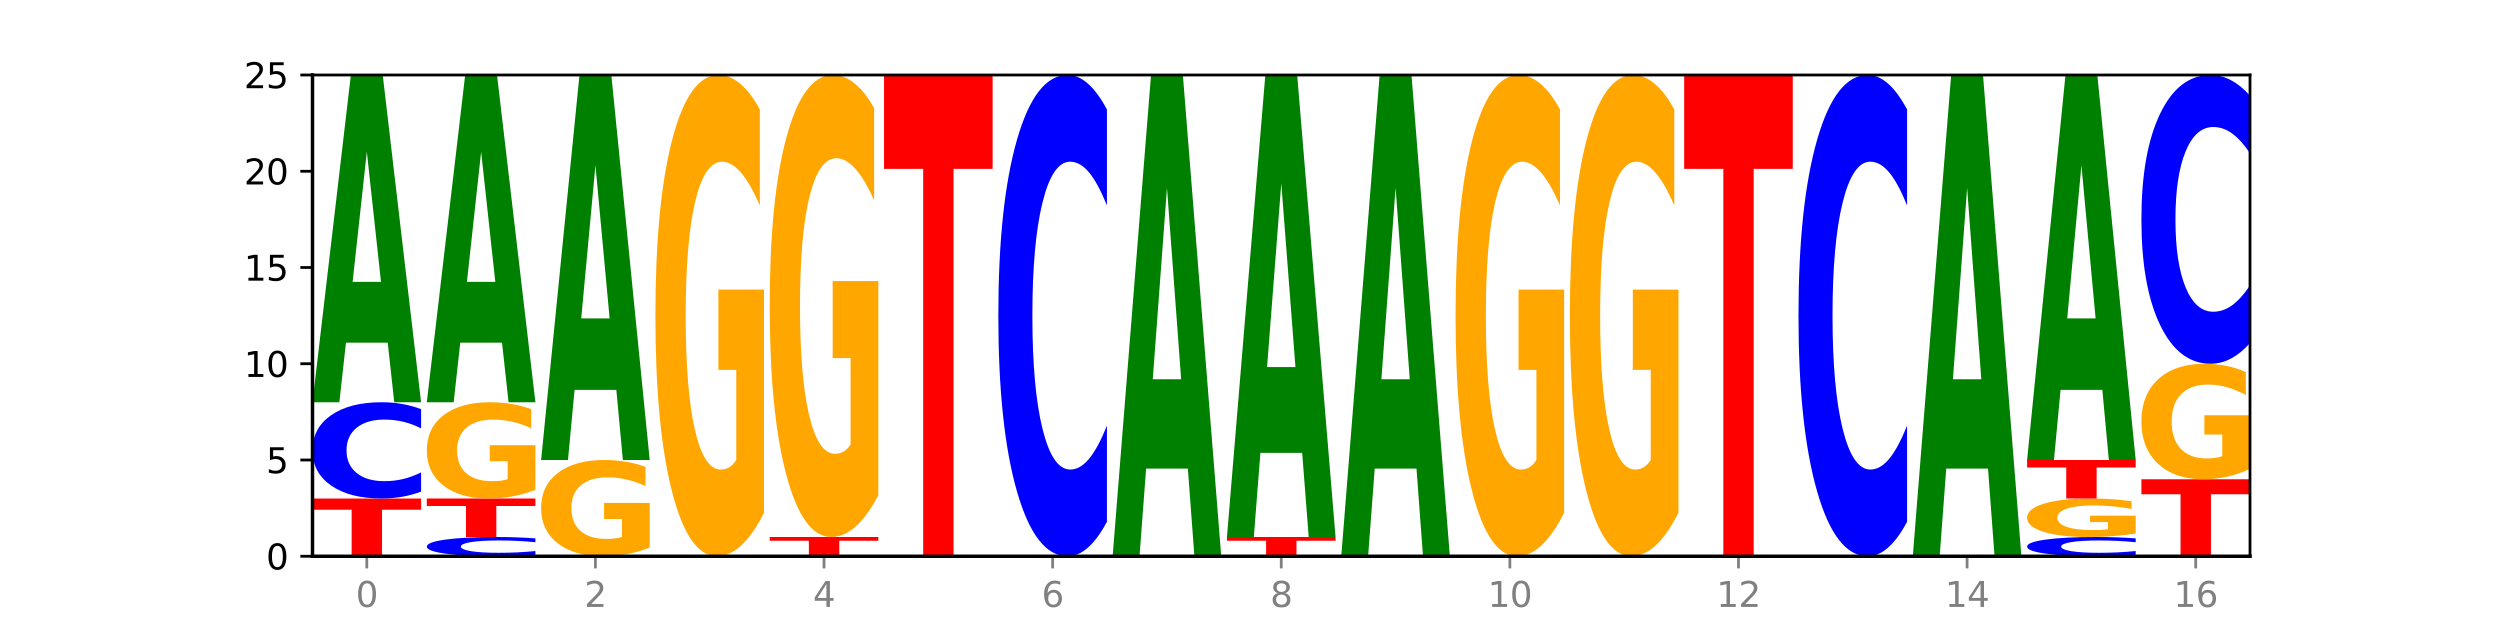 <?xml version="1.0" encoding="utf-8" standalone="no"?>
<!DOCTYPE svg PUBLIC "-//W3C//DTD SVG 1.1//EN"
  "http://www.w3.org/Graphics/SVG/1.1/DTD/svg11.dtd">
<svg xmlns:xlink="http://www.w3.org/1999/xlink" width="720pt" height="180pt" viewBox="0 0 720 180" xmlns="http://www.w3.org/2000/svg" version="1.1">
 <defs>
  <style type="text/css">*{stroke-linejoin: round; stroke-linecap: butt}</style>
 </defs>
 <g id="figure_1">
  <g id="patch_1">
   <path d="M 0 180 
L 720 180 
L 720 0 
L 0 0 
z
" style="fill: #ffffff"/>
  </g>
  <g id="axes_1">
   <g id="patch_2">
    <path d="M 90 160.2 
L 648 160.2 
L 648 21.6 
L 90 21.6 
z
" style="fill: #ffffff"/>
   </g>
   <g id="line2d_1">
    <path d="M 90 160.2 
L 648 160.2 
" clip-path="url(#pc79589f928)" style="fill: none; stroke: #000000; stroke-width: 0.5; stroke-linecap: square"/>
   </g>
   <g id="patch_3">
    <path d="M 90 143.568 
L 121.274 143.568 
L 121.274 146.812 
L 110.023 146.812 
L 110.023 160.2 
L 101.273 160.2 
L 101.273 146.812 
L 90 146.812 
L 90 143.568 
z
" clip-path="url(#pc79589f928)" style="fill: #ff0000"/>
   </g>
   <g id="patch_4">
    <path d="M 121.274 141.581 
Q 118.658 142.566 115.829 143.064 
Q 113.001 143.568 109.92 143.568 
Q 100.732 143.568 95.366 139.835 
Q 90 136.101 90 129.717 
Q 90 123.309 95.366 119.581 
Q 100.732 115.848 109.92 115.848 
Q 113.001 115.848 115.829 116.352 
Q 118.658 116.85 121.274 117.835 
L 121.274 123.361 
Q 118.635 122.055 116.074 121.448 
Q 113.513 120.841 110.684 120.841 
Q 105.61 120.841 102.702 123.206 
Q 99.802 125.565 99.802 129.717 
Q 99.802 133.851 102.702 136.216 
Q 105.61 138.575 110.684 138.575 
Q 113.513 138.575 116.074 137.968 
Q 118.635 137.355 121.274 136.05 
L 121.274 141.581 
z
" clip-path="url(#pc79589f928)" style="fill: #0000ff"/>
   </g>
   <g id="patch_5">
    <path d="M 111.664 98.679 
L 99.636 98.679 
L 97.737 115.848 
L 90 115.848 
L 101.049 21.6 
L 110.225 21.6 
L 121.274 115.848 
L 113.544 115.848 
L 111.664 98.679 
z
M 101.554 81.187 
L 109.726 81.187 
L 105.647 43.698 
L 101.554 81.187 
z
" clip-path="url(#pc79589f928)" style="fill: #008000"/>
   </g>
   <g id="patch_6">
    <path d="M 154.195 159.803 
Q 151.579 160 148.75 160.099 
Q 145.921 160.2 142.84 160.2 
Q 133.652 160.2 128.286 159.453 
Q 122.92 158.707 122.92 157.43 
Q 122.92 156.148 128.286 155.403 
Q 133.652 154.656 142.84 154.656 
Q 145.921 154.656 148.75 154.757 
Q 151.579 154.856 154.195 155.053 
L 154.195 156.159 
Q 151.555 155.897 148.994 155.776 
Q 146.433 155.655 143.604 155.655 
Q 138.53 155.655 135.622 156.128 
Q 132.723 156.599 132.723 157.43 
Q 132.723 158.257 135.622 158.73 
Q 138.53 159.201 143.604 159.201 
Q 146.433 159.201 148.994 159.08 
Q 151.555 158.957 154.195 158.696 
L 154.195 159.803 
z
" clip-path="url(#pc79589f928)" style="fill: #0000ff"/>
   </g>
   <g id="patch_7">
    <path d="M 122.92 143.568 
L 154.195 143.568 
L 154.195 145.73 
L 142.943 145.73 
L 142.943 154.656 
L 134.194 154.656 
L 134.194 145.73 
L 122.92 145.73 
L 122.92 143.568 
z
" clip-path="url(#pc79589f928)" style="fill: #ff0000"/>
   </g>
   <g id="patch_8">
    <path d="M 154.195 141.06 
Q 151.041 142.314 147.648 142.944 
Q 144.256 143.568 140.639 143.568 
Q 132.467 143.568 127.694 139.835 
Q 122.92 136.101 122.92 129.717 
Q 122.92 123.258 127.778 119.553 
Q 132.642 115.848 141.102 115.848 
Q 144.361 115.848 147.347 116.352 
Q 150.34 116.85 152.989 117.835 
L 152.989 123.361 
Q 150.256 122.095 147.55 121.471 
Q 144.845 120.841 142.125 120.841 
Q 137.093 120.841 134.366 123.143 
Q 131.64 125.439 131.64 129.717 
Q 131.64 133.954 134.268 136.267 
Q 136.896 138.575 141.733 138.575 
Q 143.05 138.575 144.179 138.443 
Q 145.307 138.306 146.204 138.019 
L 146.204 132.832 
L 141.053 132.832 
L 141.053 128.211 
L 154.195 128.211 
L 154.195 141.06 
z
" clip-path="url(#pc79589f928)" style="fill: #ffa600"/>
   </g>
   <g id="patch_9">
    <path d="M 144.584 98.679 
L 132.557 98.679 
L 130.657 115.848 
L 122.92 115.848 
L 133.97 21.6 
L 143.145 21.6 
L 154.195 115.848 
L 146.464 115.848 
L 144.584 98.679 
z
M 134.475 81.187 
L 142.647 81.187 
L 138.567 43.698 
L 134.475 81.187 
z
" clip-path="url(#pc79589f928)" style="fill: #008000"/>
   </g>
   <g id="patch_10">
    <path d="M 187.115 157.692 
Q 183.961 158.946 180.569 159.576 
Q 177.176 160.2 173.56 160.2 
Q 165.387 160.2 160.614 156.467 
Q 155.841 152.733 155.841 146.349 
Q 155.841 139.89 160.698 136.185 
Q 165.562 132.48 174.022 132.48 
Q 177.281 132.48 180.267 132.984 
Q 183.26 133.482 185.909 134.467 
L 185.909 139.993 
Q 183.176 138.727 180.47 138.103 
Q 177.765 137.473 175.045 137.473 
Q 170.013 137.473 167.286 139.775 
Q 164.56 142.071 164.56 146.349 
Q 164.56 150.586 167.188 152.899 
Q 169.817 155.207 174.653 155.207 
Q 175.971 155.207 177.099 155.075 
Q 178.228 154.938 179.125 154.651 
L 179.125 149.464 
L 173.973 149.464 
L 173.973 144.843 
L 187.115 144.843 
L 187.115 157.692 
z
" clip-path="url(#pc79589f928)" style="fill: #ffa600"/>
   </g>
   <g id="patch_11">
    <path d="M 177.504 112.281 
L 165.477 112.281 
L 163.578 132.48 
L 155.841 132.48 
L 166.89 21.6 
L 176.066 21.6 
L 187.115 132.48 
L 179.384 132.48 
L 177.504 112.281 
z
M 167.395 91.702 
L 175.567 91.702 
L 171.487 47.597 
L 167.395 91.702 
z
" clip-path="url(#pc79589f928)" style="fill: #008000"/>
   </g>
   <g id="patch_12">
    <path d="M 220.035 147.66 
Q 216.881 153.93 213.489 157.079 
Q 210.097 160.2 206.48 160.2 
Q 198.307 160.2 193.534 141.533 
Q 188.761 122.866 188.761 90.943 
Q 188.761 58.648 193.618 40.124 
Q 198.483 21.6 206.943 21.6 
Q 210.202 21.6 213.188 24.119 
Q 216.18 26.61 218.83 31.535 
L 218.83 59.163 
Q 216.096 52.836 213.391 49.715 
Q 210.685 46.566 207.966 46.566 
Q 202.933 46.566 200.207 58.075 
Q 197.48 69.556 197.48 90.943 
Q 197.48 112.129 200.109 123.696 
Q 202.737 135.234 207.573 135.234 
Q 208.891 135.234 210.019 134.576 
Q 211.148 133.889 212.045 132.457 
L 212.045 106.518 
L 206.893 106.518 
L 206.893 83.413 
L 220.035 83.413 
L 220.035 147.66 
z
" clip-path="url(#pc79589f928)" style="fill: #ffa600"/>
   </g>
   <g id="patch_13">
    <path d="M 221.681 154.656 
L 252.956 154.656 
L 252.956 155.737 
L 241.704 155.737 
L 241.704 160.2 
L 232.955 160.2 
L 232.955 155.737 
L 221.681 155.737 
L 221.681 154.656 
z
" clip-path="url(#pc79589f928)" style="fill: #ff0000"/>
   </g>
   <g id="patch_14">
    <path d="M 252.956 142.617 
Q 249.802 148.637 246.409 151.66 
Q 243.017 154.656 239.4 154.656 
Q 231.228 154.656 226.455 136.736 
Q 221.681 118.815 221.681 88.169 
Q 221.681 57.166 226.539 39.383 
Q 231.403 21.6 239.863 21.6 
Q 243.122 21.6 246.108 24.019 
Q 249.101 26.41 251.75 31.137 
L 251.75 57.661 
Q 249.017 51.586 246.311 48.59 
Q 243.606 45.567 240.886 45.567 
Q 235.854 45.567 233.127 56.616 
Q 230.401 67.638 230.401 88.169 
Q 230.401 108.508 233.029 119.612 
Q 235.657 130.689 240.494 130.689 
Q 241.811 130.689 242.94 130.057 
Q 244.068 129.397 244.965 128.023 
L 244.965 103.121 
L 239.814 103.121 
L 239.814 80.941 
L 252.956 80.941 
L 252.956 142.617 
z
" clip-path="url(#pc79589f928)" style="fill: #ffa600"/>
   </g>
   <g id="patch_15">
    <path d="M 254.602 21.6 
L 285.876 21.6 
L 285.876 48.631 
L 274.625 48.631 
L 274.625 160.2 
L 265.875 160.2 
L 265.875 48.631 
L 254.602 48.631 
L 254.602 21.6 
z
" clip-path="url(#pc79589f928)" style="fill: #ff0000"/>
   </g>
   <g id="patch_16">
    <path d="M 318.796 150.265 
Q 316.18 155.19 313.352 157.681 
Q 310.523 160.2 307.442 160.2 
Q 298.254 160.2 292.888 141.533 
Q 287.522 122.866 287.522 90.943 
Q 287.522 58.905 292.888 40.267 
Q 298.254 21.6 307.442 21.6 
Q 310.523 21.6 313.352 24.119 
Q 316.18 26.61 318.796 31.535 
L 318.796 59.163 
Q 316.157 52.635 313.596 49.601 
Q 311.035 46.566 308.206 46.566 
Q 303.132 46.566 300.224 58.39 
Q 297.324 70.186 297.324 90.943 
Q 297.324 111.614 300.224 123.439 
Q 303.132 135.234 308.206 135.234 
Q 311.035 135.234 313.596 132.199 
Q 316.157 129.136 318.796 122.608 
L 318.796 150.265 
z
" clip-path="url(#pc79589f928)" style="fill: #0000ff"/>
   </g>
   <g id="patch_17">
    <path d="M 342.106 134.951 
L 330.079 134.951 
L 328.18 160.2 
L 320.442 160.2 
L 331.492 21.6 
L 340.668 21.6 
L 351.717 160.2 
L 343.986 160.2 
L 342.106 134.951 
z
M 331.997 109.228 
L 340.169 109.228 
L 336.089 54.096 
L 331.997 109.228 
z
" clip-path="url(#pc79589f928)" style="fill: #008000"/>
   </g>
   <g id="patch_18">
    <path d="M 353.363 154.656 
L 384.637 154.656 
L 384.637 155.737 
L 373.386 155.737 
L 373.386 160.2 
L 364.636 160.2 
L 364.636 155.737 
L 353.363 155.737 
L 353.363 154.656 
z
" clip-path="url(#pc79589f928)" style="fill: #ff0000"/>
   </g>
   <g id="patch_19">
    <path d="M 375.027 130.417 
L 362.999 130.417 
L 361.1 154.656 
L 353.363 154.656 
L 364.412 21.6 
L 373.588 21.6 
L 384.637 154.656 
L 376.907 154.656 
L 375.027 130.417 
z
M 364.917 105.722 
L 373.089 105.722 
L 369.01 52.797 
L 364.917 105.722 
z
" clip-path="url(#pc79589f928)" style="fill: #008000"/>
   </g>
   <g id="patch_20">
    <path d="M 407.947 134.951 
L 395.919 134.951 
L 394.02 160.2 
L 386.283 160.2 
L 397.332 21.6 
L 406.508 21.6 
L 417.558 160.2 
L 409.827 160.2 
L 407.947 134.951 
z
M 397.838 109.228 
L 406.009 109.228 
L 401.93 54.096 
L 397.838 109.228 
z
" clip-path="url(#pc79589f928)" style="fill: #008000"/>
   </g>
   <g id="patch_21">
    <path d="M 450.478 147.66 
Q 447.324 153.93 443.931 157.079 
Q 440.539 160.2 436.922 160.2 
Q 428.75 160.2 423.977 141.533 
Q 419.204 122.866 419.204 90.943 
Q 419.204 58.648 424.061 40.124 
Q 428.925 21.6 437.385 21.6 
Q 440.644 21.6 443.63 24.119 
Q 446.623 26.61 449.272 31.535 
L 449.272 59.163 
Q 446.539 52.836 443.833 49.715 
Q 441.128 46.566 438.408 46.566 
Q 433.376 46.566 430.649 58.075 
Q 427.923 69.556 427.923 90.943 
Q 427.923 112.129 430.551 123.696 
Q 433.18 135.234 438.016 135.234 
Q 439.334 135.234 440.462 134.576 
Q 441.59 133.889 442.488 132.457 
L 442.488 106.518 
L 437.336 106.518 
L 437.336 83.413 
L 450.478 83.413 
L 450.478 147.66 
z
" clip-path="url(#pc79589f928)" style="fill: #ffa600"/>
   </g>
   <g id="patch_22">
    <path d="M 483.398 147.66 
Q 480.244 153.93 476.852 157.079 
Q 473.459 160.2 469.843 160.2 
Q 461.67 160.2 456.897 141.533 
Q 452.124 122.866 452.124 90.943 
Q 452.124 58.648 456.981 40.124 
Q 461.845 21.6 470.305 21.6 
Q 473.565 21.6 476.55 24.119 
Q 479.543 26.61 482.193 31.535 
L 482.193 59.163 
Q 479.459 52.836 476.754 49.715 
Q 474.048 46.566 471.329 46.566 
Q 466.296 46.566 463.57 58.075 
Q 460.843 69.556 460.843 90.943 
Q 460.843 112.129 463.472 123.696 
Q 466.1 135.234 470.936 135.234 
Q 472.254 135.234 473.382 134.576 
Q 474.511 133.889 475.408 132.457 
L 475.408 106.518 
L 470.256 106.518 
L 470.256 83.413 
L 483.398 83.413 
L 483.398 147.66 
z
" clip-path="url(#pc79589f928)" style="fill: #ffa600"/>
   </g>
   <g id="patch_23">
    <path d="M 485.044 21.6 
L 516.319 21.6 
L 516.319 48.631 
L 505.067 48.631 
L 505.067 160.2 
L 496.318 160.2 
L 496.318 48.631 
L 485.044 48.631 
L 485.044 21.6 
z
" clip-path="url(#pc79589f928)" style="fill: #ff0000"/>
   </g>
   <g id="patch_24">
    <path d="M 549.239 150.265 
Q 546.623 155.19 543.794 157.681 
Q 540.965 160.2 537.884 160.2 
Q 528.697 160.2 523.331 141.533 
Q 517.965 122.866 517.965 90.943 
Q 517.965 58.905 523.331 40.267 
Q 528.697 21.6 537.884 21.6 
Q 540.965 21.6 543.794 24.119 
Q 546.623 26.61 549.239 31.535 
L 549.239 59.163 
Q 546.599 52.635 544.038 49.601 
Q 541.477 46.566 538.649 46.566 
Q 533.574 46.566 530.667 58.39 
Q 527.767 70.186 527.767 90.943 
Q 527.767 111.614 530.667 123.439 
Q 533.574 135.234 538.649 135.234 
Q 541.477 135.234 544.038 132.199 
Q 546.599 129.136 549.239 122.608 
L 549.239 150.265 
z
" clip-path="url(#pc79589f928)" style="fill: #0000ff"/>
   </g>
   <g id="patch_25">
    <path d="M 572.549 134.951 
L 560.521 134.951 
L 558.622 160.2 
L 550.885 160.2 
L 561.934 21.6 
L 571.11 21.6 
L 582.159 160.2 
L 574.429 160.2 
L 572.549 134.951 
z
M 562.439 109.228 
L 570.611 109.228 
L 566.532 54.096 
L 562.439 109.228 
z
" clip-path="url(#pc79589f928)" style="fill: #008000"/>
   </g>
   <g id="patch_26">
    <path d="M 615.08 159.803 
Q 612.464 160 609.635 160.099 
Q 606.806 160.2 603.725 160.2 
Q 594.537 160.2 589.171 159.453 
Q 583.805 158.707 583.805 157.43 
Q 583.805 156.148 589.171 155.403 
Q 594.537 154.656 603.725 154.656 
Q 606.806 154.656 609.635 154.757 
Q 612.464 154.856 615.08 155.053 
L 615.08 156.159 
Q 612.44 155.897 609.879 155.776 
Q 607.318 155.655 604.489 155.655 
Q 599.415 155.655 596.507 156.128 
Q 593.608 156.599 593.608 157.43 
Q 593.608 158.257 596.507 158.73 
Q 599.415 159.201 604.489 159.201 
Q 607.318 159.201 609.879 159.08 
Q 612.44 158.957 615.08 158.696 
L 615.08 159.803 
z
" clip-path="url(#pc79589f928)" style="fill: #0000ff"/>
   </g>
   <g id="patch_27">
    <path d="M 615.08 153.653 
Q 611.926 154.154 608.533 154.406 
Q 605.141 154.656 601.524 154.656 
Q 593.352 154.656 588.578 153.163 
Q 583.805 151.669 583.805 149.115 
Q 583.805 146.532 588.663 145.05 
Q 593.527 143.568 601.987 143.568 
Q 605.246 143.568 608.232 143.77 
Q 611.225 143.969 613.874 144.363 
L 613.874 146.573 
Q 611.141 146.067 608.435 145.817 
Q 605.73 145.565 603.01 145.565 
Q 597.978 145.565 595.251 146.486 
Q 592.525 147.404 592.525 149.115 
Q 592.525 150.81 595.153 151.736 
Q 597.781 152.659 602.618 152.659 
Q 603.935 152.659 605.064 152.606 
Q 606.192 152.551 607.089 152.437 
L 607.089 150.361 
L 601.938 150.361 
L 601.938 148.513 
L 615.08 148.513 
L 615.08 153.653 
z
" clip-path="url(#pc79589f928)" style="fill: #ffa600"/>
   </g>
   <g id="patch_28">
    <path d="M 583.805 132.48 
L 615.08 132.48 
L 615.08 134.642 
L 603.828 134.642 
L 603.828 143.568 
L 595.079 143.568 
L 595.079 134.642 
L 583.805 134.642 
L 583.805 132.48 
z
" clip-path="url(#pc79589f928)" style="fill: #ff0000"/>
   </g>
   <g id="patch_29">
    <path d="M 605.469 112.281 
L 593.441 112.281 
L 591.542 132.48 
L 583.805 132.48 
L 594.855 21.6 
L 604.03 21.6 
L 615.08 132.48 
L 607.349 132.48 
L 605.469 112.281 
z
M 595.36 91.702 
L 603.532 91.702 
L 599.452 47.597 
L 595.36 91.702 
z
" clip-path="url(#pc79589f928)" style="fill: #008000"/>
   </g>
   <g id="patch_30">
    <path d="M 616.726 138.024 
L 648 138.024 
L 648 142.349 
L 636.749 142.349 
L 636.749 160.2 
L 627.999 160.2 
L 627.999 142.349 
L 616.726 142.349 
L 616.726 138.024 
z
" clip-path="url(#pc79589f928)" style="fill: #ff0000"/>
   </g>
   <g id="patch_31">
    <path d="M 648 135.014 
Q 644.846 136.519 641.454 137.275 
Q 638.061 138.024 634.445 138.024 
Q 626.272 138.024 621.499 133.544 
Q 616.726 129.064 616.726 121.402 
Q 616.726 113.651 621.583 109.206 
Q 626.447 104.76 634.907 104.76 
Q 638.166 104.76 641.152 105.365 
Q 644.145 105.962 646.794 107.144 
L 646.794 113.775 
Q 644.061 112.257 641.355 111.508 
Q 638.65 110.752 635.93 110.752 
Q 630.898 110.752 628.171 113.514 
Q 625.445 116.269 625.445 121.402 
Q 625.445 126.487 628.073 129.263 
Q 630.702 132.032 635.538 132.032 
Q 636.856 132.032 637.984 131.874 
Q 639.113 131.709 640.01 131.366 
L 640.01 125.14 
L 634.858 125.14 
L 634.858 119.595 
L 648 119.595 
L 648 135.014 
z
" clip-path="url(#pc79589f928)" style="fill: #ffa600"/>
   </g>
   <g id="patch_32">
    <path d="M 648 98.799 
Q 645.384 101.754 642.555 103.248 
Q 639.726 104.76 636.645 104.76 
Q 627.458 104.76 622.092 93.56 
Q 616.726 82.36 616.726 63.206 
Q 616.726 43.983 622.092 32.8 
Q 627.458 21.6 636.645 21.6 
Q 639.726 21.6 642.555 23.112 
Q 645.384 24.606 648 27.561 
L 648 44.138 
Q 645.36 40.221 642.799 38.4 
Q 640.239 36.579 637.41 36.579 
Q 632.335 36.579 629.428 43.674 
Q 626.528 50.752 626.528 63.206 
Q 626.528 75.608 629.428 82.703 
Q 632.335 89.781 637.41 89.781 
Q 640.239 89.781 642.799 87.96 
Q 645.36 86.122 648 82.205 
L 648 98.799 
z
" clip-path="url(#pc79589f928)" style="fill: #0000ff"/>
   </g>
   <g id="matplotlib.axis_1">
    <g id="xtick_1">
     <g id="line2d_2">
      <defs>
       <path id="m0428851b36" d="M 0 0 
L 0 3.5 
" style="stroke: #808080; stroke-width: 0.8"/>
      </defs>
      <g>
       <use xlink:href="#m0428851b36" x="105.637" y="160.2" style="fill: #808080; stroke: #808080; stroke-width: 0.8"/>
      </g>
     </g>
     <g id="text_1">
      <!-- 0 -->
      <g style="fill: #808080" transform="translate(102.456 174.798) scale(0.1 -0.1)">
       <defs>
        <path id="DejaVuSans-30" d="M 2034 4250 
Q 1547 4250 1301 3770 
Q 1056 3291 1056 2328 
Q 1056 1369 1301 889 
Q 1547 409 2034 409 
Q 2525 409 2770 889 
Q 3016 1369 3016 2328 
Q 3016 3291 2770 3770 
Q 2525 4250 2034 4250 
z
M 2034 4750 
Q 2819 4750 3233 4129 
Q 3647 3509 3647 2328 
Q 3647 1150 3233 529 
Q 2819 -91 2034 -91 
Q 1250 -91 836 529 
Q 422 1150 422 2328 
Q 422 3509 836 4129 
Q 1250 4750 2034 4750 
z
" transform="scale(0.016)"/>
       </defs>
       <use xlink:href="#DejaVuSans-30"/>
      </g>
     </g>
    </g>
    <g id="xtick_2">
     <g id="line2d_3">
      <g>
       <use xlink:href="#m0428851b36" x="171.478" y="160.2" style="fill: #808080; stroke: #808080; stroke-width: 0.8"/>
      </g>
     </g>
     <g id="text_2">
      <!-- 2 -->
      <g style="fill: #808080" transform="translate(168.297 174.798) scale(0.1 -0.1)">
       <defs>
        <path id="DejaVuSans-32" d="M 1228 531 
L 3431 531 
L 3431 0 
L 469 0 
L 469 531 
Q 828 903 1448 1529 
Q 2069 2156 2228 2338 
Q 2531 2678 2651 2914 
Q 2772 3150 2772 3378 
Q 2772 3750 2511 3984 
Q 2250 4219 1831 4219 
Q 1534 4219 1204 4116 
Q 875 4013 500 3803 
L 500 4441 
Q 881 4594 1212 4672 
Q 1544 4750 1819 4750 
Q 2544 4750 2975 4387 
Q 3406 4025 3406 3419 
Q 3406 3131 3298 2873 
Q 3191 2616 2906 2266 
Q 2828 2175 2409 1742 
Q 1991 1309 1228 531 
z
" transform="scale(0.016)"/>
       </defs>
       <use xlink:href="#DejaVuSans-32"/>
      </g>
     </g>
    </g>
    <g id="xtick_3">
     <g id="line2d_4">
      <g>
       <use xlink:href="#m0428851b36" x="237.319" y="160.2" style="fill: #808080; stroke: #808080; stroke-width: 0.8"/>
      </g>
     </g>
     <g id="text_3">
      <!-- 4 -->
      <g style="fill: #808080" transform="translate(234.137 174.798) scale(0.1 -0.1)">
       <defs>
        <path id="DejaVuSans-34" d="M 2419 4116 
L 825 1625 
L 2419 1625 
L 2419 4116 
z
M 2253 4666 
L 3047 4666 
L 3047 1625 
L 3713 1625 
L 3713 1100 
L 3047 1100 
L 3047 0 
L 2419 0 
L 2419 1100 
L 313 1100 
L 313 1709 
L 2253 4666 
z
" transform="scale(0.016)"/>
       </defs>
       <use xlink:href="#DejaVuSans-34"/>
      </g>
     </g>
    </g>
    <g id="xtick_4">
     <g id="line2d_5">
      <g>
       <use xlink:href="#m0428851b36" x="303.159" y="160.2" style="fill: #808080; stroke: #808080; stroke-width: 0.8"/>
      </g>
     </g>
     <g id="text_4">
      <!-- 6 -->
      <g style="fill: #808080" transform="translate(299.978 174.798) scale(0.1 -0.1)">
       <defs>
        <path id="DejaVuSans-36" d="M 2113 2584 
Q 1688 2584 1439 2293 
Q 1191 2003 1191 1497 
Q 1191 994 1439 701 
Q 1688 409 2113 409 
Q 2538 409 2786 701 
Q 3034 994 3034 1497 
Q 3034 2003 2786 2293 
Q 2538 2584 2113 2584 
z
M 3366 4563 
L 3366 3988 
Q 3128 4100 2886 4159 
Q 2644 4219 2406 4219 
Q 1781 4219 1451 3797 
Q 1122 3375 1075 2522 
Q 1259 2794 1537 2939 
Q 1816 3084 2150 3084 
Q 2853 3084 3261 2657 
Q 3669 2231 3669 1497 
Q 3669 778 3244 343 
Q 2819 -91 2113 -91 
Q 1303 -91 875 529 
Q 447 1150 447 2328 
Q 447 3434 972 4092 
Q 1497 4750 2381 4750 
Q 2619 4750 2861 4703 
Q 3103 4656 3366 4563 
z
" transform="scale(0.016)"/>
       </defs>
       <use xlink:href="#DejaVuSans-36"/>
      </g>
     </g>
    </g>
    <g id="xtick_5">
     <g id="line2d_6">
      <g>
       <use xlink:href="#m0428851b36" x="369" y="160.2" style="fill: #808080; stroke: #808080; stroke-width: 0.8"/>
      </g>
     </g>
     <g id="text_5">
      <!-- 8 -->
      <g style="fill: #808080" transform="translate(365.819 174.798) scale(0.1 -0.1)">
       <defs>
        <path id="DejaVuSans-38" d="M 2034 2216 
Q 1584 2216 1326 1975 
Q 1069 1734 1069 1313 
Q 1069 891 1326 650 
Q 1584 409 2034 409 
Q 2484 409 2743 651 
Q 3003 894 3003 1313 
Q 3003 1734 2745 1975 
Q 2488 2216 2034 2216 
z
M 1403 2484 
Q 997 2584 770 2862 
Q 544 3141 544 3541 
Q 544 4100 942 4425 
Q 1341 4750 2034 4750 
Q 2731 4750 3128 4425 
Q 3525 4100 3525 3541 
Q 3525 3141 3298 2862 
Q 3072 2584 2669 2484 
Q 3125 2378 3379 2068 
Q 3634 1759 3634 1313 
Q 3634 634 3220 271 
Q 2806 -91 2034 -91 
Q 1263 -91 848 271 
Q 434 634 434 1313 
Q 434 1759 690 2068 
Q 947 2378 1403 2484 
z
M 1172 3481 
Q 1172 3119 1398 2916 
Q 1625 2713 2034 2713 
Q 2441 2713 2670 2916 
Q 2900 3119 2900 3481 
Q 2900 3844 2670 4047 
Q 2441 4250 2034 4250 
Q 1625 4250 1398 4047 
Q 1172 3844 1172 3481 
z
" transform="scale(0.016)"/>
       </defs>
       <use xlink:href="#DejaVuSans-38"/>
      </g>
     </g>
    </g>
    <g id="xtick_6">
     <g id="line2d_7">
      <g>
       <use xlink:href="#m0428851b36" x="434.841" y="160.2" style="fill: #808080; stroke: #808080; stroke-width: 0.8"/>
      </g>
     </g>
     <g id="text_6">
      <!-- 10 -->
      <g style="fill: #808080" transform="translate(428.478 174.798) scale(0.1 -0.1)">
       <defs>
        <path id="DejaVuSans-31" d="M 794 531 
L 1825 531 
L 1825 4091 
L 703 3866 
L 703 4441 
L 1819 4666 
L 2450 4666 
L 2450 531 
L 3481 531 
L 3481 0 
L 794 0 
L 794 531 
z
" transform="scale(0.016)"/>
       </defs>
       <use xlink:href="#DejaVuSans-31"/>
       <use xlink:href="#DejaVuSans-30" x="63.623"/>
      </g>
     </g>
    </g>
    <g id="xtick_7">
     <g id="line2d_8">
      <g>
       <use xlink:href="#m0428851b36" x="500.681" y="160.2" style="fill: #808080; stroke: #808080; stroke-width: 0.8"/>
      </g>
     </g>
     <g id="text_7">
      <!-- 12 -->
      <g style="fill: #808080" transform="translate(494.319 174.798) scale(0.1 -0.1)">
       <use xlink:href="#DejaVuSans-31"/>
       <use xlink:href="#DejaVuSans-32" x="63.623"/>
      </g>
     </g>
    </g>
    <g id="xtick_8">
     <g id="line2d_9">
      <g>
       <use xlink:href="#m0428851b36" x="566.522" y="160.2" style="fill: #808080; stroke: #808080; stroke-width: 0.8"/>
      </g>
     </g>
     <g id="text_8">
      <!-- 14 -->
      <g style="fill: #808080" transform="translate(560.16 174.798) scale(0.1 -0.1)">
       <use xlink:href="#DejaVuSans-31"/>
       <use xlink:href="#DejaVuSans-34" x="63.623"/>
      </g>
     </g>
    </g>
    <g id="xtick_9">
     <g id="line2d_10">
      <g>
       <use xlink:href="#m0428851b36" x="632.363" y="160.2" style="fill: #808080; stroke: #808080; stroke-width: 0.8"/>
      </g>
     </g>
     <g id="text_9">
      <!-- 16 -->
      <g style="fill: #808080" transform="translate(626 174.798) scale(0.1 -0.1)">
       <use xlink:href="#DejaVuSans-31"/>
       <use xlink:href="#DejaVuSans-36" x="63.623"/>
      </g>
     </g>
    </g>
   </g>
   <g id="matplotlib.axis_2">
    <g id="ytick_1">
     <g id="line2d_11">
      <defs>
       <path id="mca20c9fc79" d="M 0 0 
L -3.5 0 
" style="stroke: #000000; stroke-width: 0.8"/>
      </defs>
      <g>
       <use xlink:href="#mca20c9fc79" x="90" y="160.2" style="stroke: #000000; stroke-width: 0.8"/>
      </g>
     </g>
     <g id="text_10">
      <!-- 0 -->
      <g transform="translate(76.638 163.999) scale(0.1 -0.1)">
       <use xlink:href="#DejaVuSans-30"/>
      </g>
     </g>
    </g>
    <g id="ytick_2">
     <g id="line2d_12">
      <g>
       <use xlink:href="#mca20c9fc79" x="90" y="132.48" style="stroke: #000000; stroke-width: 0.8"/>
      </g>
     </g>
     <g id="text_11">
      <!-- 5 -->
      <g transform="translate(76.638 136.279) scale(0.1 -0.1)">
       <defs>
        <path id="DejaVuSans-35" d="M 691 4666 
L 3169 4666 
L 3169 4134 
L 1269 4134 
L 1269 2991 
Q 1406 3038 1543 3061 
Q 1681 3084 1819 3084 
Q 2600 3084 3056 2656 
Q 3513 2228 3513 1497 
Q 3513 744 3044 326 
Q 2575 -91 1722 -91 
Q 1428 -91 1123 -41 
Q 819 9 494 109 
L 494 744 
Q 775 591 1075 516 
Q 1375 441 1709 441 
Q 2250 441 2565 725 
Q 2881 1009 2881 1497 
Q 2881 1984 2565 2268 
Q 2250 2553 1709 2553 
Q 1456 2553 1204 2497 
Q 953 2441 691 2322 
L 691 4666 
z
" transform="scale(0.016)"/>
       </defs>
       <use xlink:href="#DejaVuSans-35"/>
      </g>
     </g>
    </g>
    <g id="ytick_3">
     <g id="line2d_13">
      <g>
       <use xlink:href="#mca20c9fc79" x="90" y="104.76" style="stroke: #000000; stroke-width: 0.8"/>
      </g>
     </g>
     <g id="text_12">
      <!-- 10 -->
      <g transform="translate(70.275 108.559) scale(0.1 -0.1)">
       <use xlink:href="#DejaVuSans-31"/>
       <use xlink:href="#DejaVuSans-30" x="63.623"/>
      </g>
     </g>
    </g>
    <g id="ytick_4">
     <g id="line2d_14">
      <g>
       <use xlink:href="#mca20c9fc79" x="90" y="77.04" style="stroke: #000000; stroke-width: 0.8"/>
      </g>
     </g>
     <g id="text_13">
      <!-- 15 -->
      <g transform="translate(70.275 80.839) scale(0.1 -0.1)">
       <use xlink:href="#DejaVuSans-31"/>
       <use xlink:href="#DejaVuSans-35" x="63.623"/>
      </g>
     </g>
    </g>
    <g id="ytick_5">
     <g id="line2d_15">
      <g>
       <use xlink:href="#mca20c9fc79" x="90" y="49.32" style="stroke: #000000; stroke-width: 0.8"/>
      </g>
     </g>
     <g id="text_14">
      <!-- 20 -->
      <g transform="translate(70.275 53.119) scale(0.1 -0.1)">
       <use xlink:href="#DejaVuSans-32"/>
       <use xlink:href="#DejaVuSans-30" x="63.623"/>
      </g>
     </g>
    </g>
    <g id="ytick_6">
     <g id="line2d_16">
      <g>
       <use xlink:href="#mca20c9fc79" x="90" y="21.6" style="stroke: #000000; stroke-width: 0.8"/>
      </g>
     </g>
     <g id="text_15">
      <!-- 25 -->
      <g transform="translate(70.275 25.399) scale(0.1 -0.1)">
       <use xlink:href="#DejaVuSans-32"/>
       <use xlink:href="#DejaVuSans-35" x="63.623"/>
      </g>
     </g>
    </g>
   </g>
   <g id="patch_33">
    <path d="M 90 160.2 
L 90 21.6 
" style="fill: none; stroke: #000000; stroke-linejoin: miter; stroke-linecap: square"/>
   </g>
   <g id="patch_34">
    <path d="M 648 160.2 
L 648 21.6 
" style="fill: none; stroke: #000000; stroke-width: 0.8; stroke-linejoin: miter; stroke-linecap: square"/>
   </g>
   <g id="patch_35">
    <path d="M 90 160.2 
L 648 160.2 
" style="fill: none; stroke: #000000; stroke-linejoin: miter; stroke-linecap: square"/>
   </g>
   <g id="patch_36">
    <path d="M 90 21.6 
L 648 21.6 
" style="fill: none; stroke: #000000; stroke-width: 0.8; stroke-linejoin: miter; stroke-linecap: square"/>
   </g>
  </g>
 </g>
 <defs>
  <clipPath id="pc79589f928">
   <rect x="90" y="21.6" width="558" height="138.6"/>
  </clipPath>
 </defs>
</svg>
